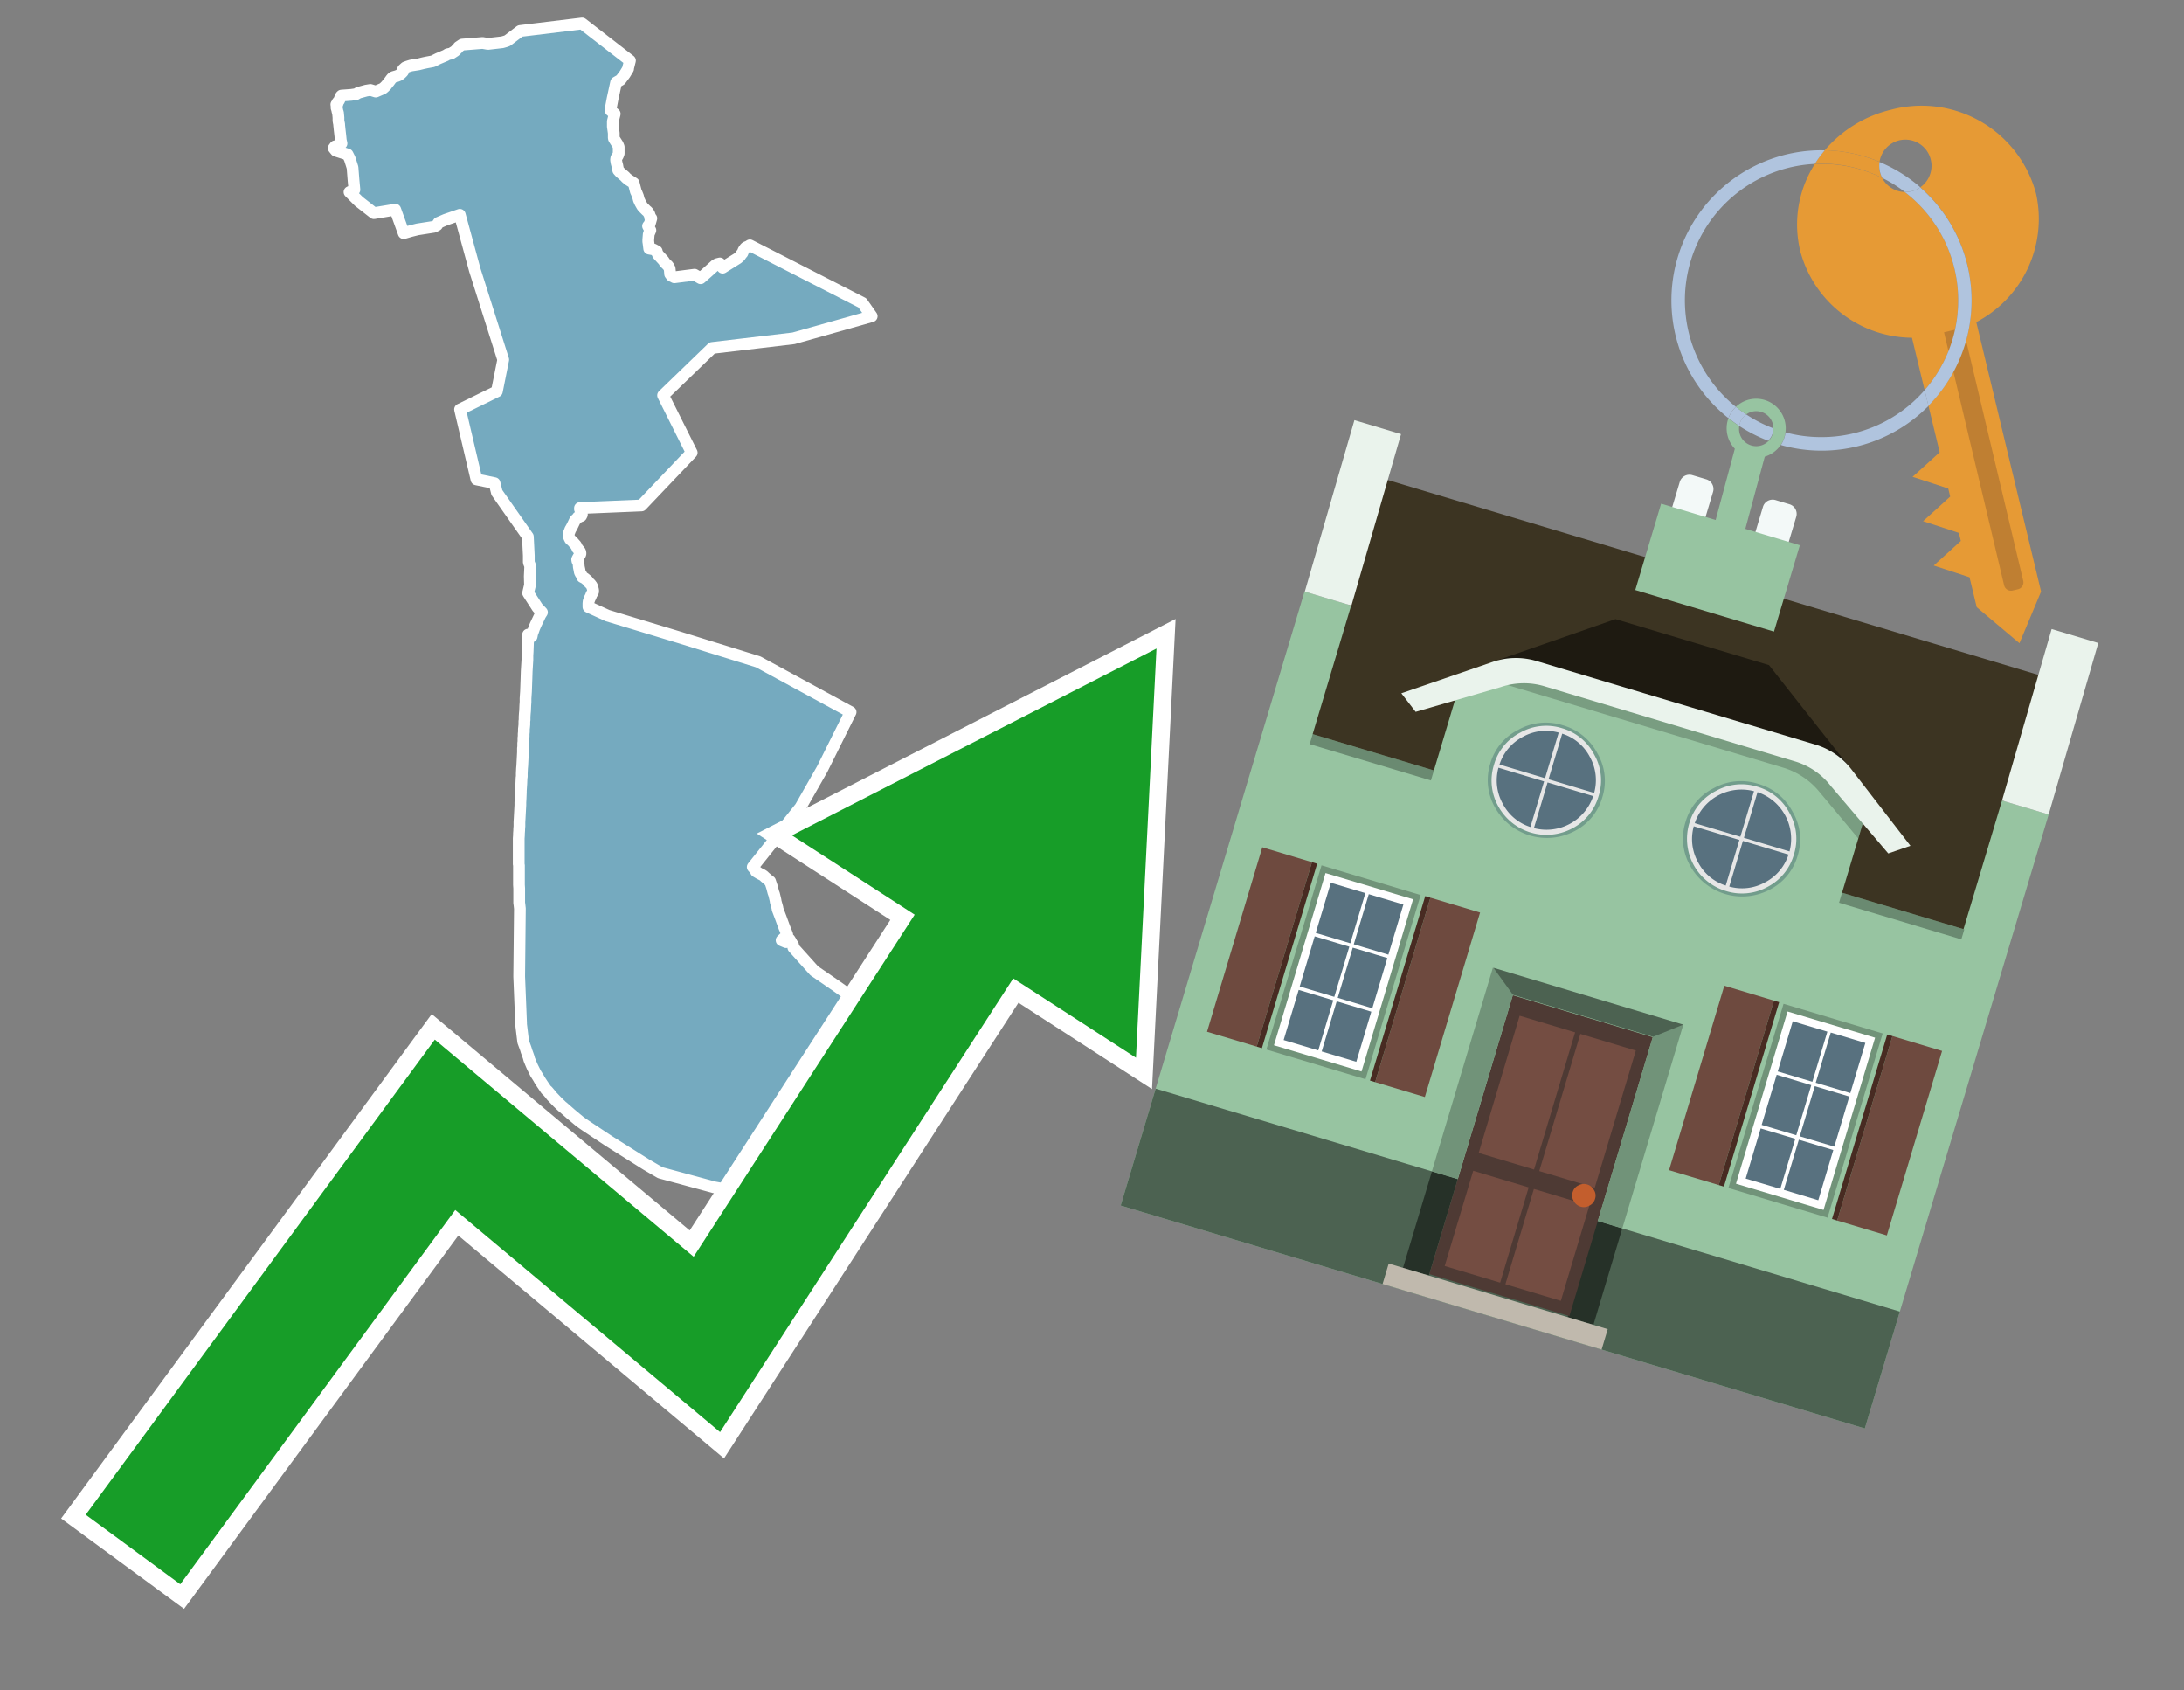 <svg id="Text" xmlns="http://www.w3.org/2000/svg" width="93.05" height="72" viewBox="0 0 93.05 72"><rect x="0" y="0" width="93.05" height="72" fill="#808080" stroke="none"/><polygon points="14.28,6.23 14.44,6.19 14.55,6.11 14.52,5.98 14.5,5.78 14.47,5.52 14.46,5.42 14.45,5.33 14.45,5.28 14.44,5.25 14.42,5.14 14.42,5.01 14.4,4.8 14.38,4.75 14.36,4.65 14.34,4.6 14.34,4.52 14.33,4.45 14.38,4.42 14.38,4.36 14.44,4.29 14.47,4.23 14.5,4.14 14.52,4.1 14.55,4.07 14.96,4.04 15.17,4.01 15.27,3.95 15.6,3.86 15.78,3.83 16.01,3.9 16.31,3.77 16.37,3.72 16.41,3.68 16.46,3.63 16.52,3.55 16.58,3.48 16.66,3.37 16.71,3.31 16.76,3.28 16.9,3.24 17,3.2 17.09,3.13 17.16,3.06 17.18,3.03 17.18,3 17.17,2.96 17.27,2.87 17.38,2.83 17.51,2.79 17.83,2.74 18.03,2.69 18.17,2.66 18.44,2.61 18.66,2.5 18.99,2.36 19.07,2.31 19.22,2.28 19.39,2.17 19.43,2.13 19.46,2.09 19.51,2.05 19.54,2 19.63,1.94 19.69,1.9 20.56,1.83 20.79,1.87 21.4,1.8 21.54,1.76 21.62,1.73 22.16,1.32 24.8,1 26.84,2.58 26.76,2.9 26.76,2.93 26.62,3.16 26.44,3.4 26.25,3.51 26.1,4.2 26.01,4.68 26.02,4.71 26.19,4.85 26.18,4.89 26.11,5.17 26.11,5.22 26.11,5.39 26.12,5.46 26.14,5.6 26.15,5.67 26.15,5.88 26.16,5.91 26.32,6.16 26.36,6.26 26.36,6.38 26.36,6.54 26.32,6.64 26.26,6.73 26.25,6.79 26.25,6.82 26.27,6.94 26.3,7.05 26.31,7.11 26.33,7.21 26.34,7.25 26.42,7.34 26.51,7.42 26.57,7.47 26.64,7.53 26.66,7.56 26.73,7.62 26.81,7.68 26.89,7.73 27,7.8 27.09,8.15 27.12,8.21 27.16,8.31 27.18,8.36 27.22,8.51 27.28,8.64 27.36,8.78 27.4,8.83 27.47,8.9 27.54,8.97 27.59,9.01 27.61,9.04 27.66,9.11 27.69,9.2 27.7,9.27 27.75,9.3 27.71,9.44 27.68,9.54 27.61,9.63 27.67,9.74 27.71,9.81 27.64,9.97 27.62,10.21 27.62,10.29 27.63,10.35 27.66,10.59 27.83,10.62 27.98,10.7 27.99,10.75 28.04,10.85 28.28,11.11 28.31,11.17 28.47,11.33 28.49,11.37 28.53,11.44 28.54,11.54 28.55,11.67 28.61,11.75 28.67,11.78 28.73,11.81 29.59,11.7 29.85,11.85 30.09,11.64 30.48,11.29 30.55,11.25 30.67,11.22 30.79,11.4 31.43,11 31.53,10.91 31.55,10.88 31.6,10.81 31.63,10.78 31.68,10.66 31.75,10.56 31.79,10.53 31.87,10.5 31.95,10.45 36.74,12.9 37.14,13.47 33.81,14.41 30.34,14.82 28.25,16.84 29.47,19.28 27.33,21.53 24.71,21.64 24.71,21.69 24.74,21.73 24.77,21.79 24.79,21.89 24.79,21.92 24.76,21.98 24.62,22.03 24.58,22.09 24.53,22.13 24.5,22.16 24.38,22.41 24.32,22.52 24.3,22.55 24.27,22.63 24.23,22.73 24.22,22.78 24.25,22.89 24.29,22.97 24.4,23.07 24.45,23.13 24.54,23.23 24.59,23.33 24.6,23.36 24.63,23.39 24.7,23.47 24.72,23.51 24.73,23.54 24.73,23.59 24.71,23.64 24.66,23.7 24.61,23.79 24.59,23.83 24.6,23.89 24.62,23.92 24.65,24.01 24.66,24.14 24.67,24.19 24.69,24.28 24.7,24.35 24.71,24.38 24.73,24.42 24.78,24.5 24.81,24.58 24.91,24.63 25.03,24.73 25.05,24.77 25.16,24.88 25.22,24.96 25.23,24.99 25.24,25.03 25.25,25.06 25.26,25.1 25.27,25.13 25.27,25.16 25.27,25.2 25.22,25.29 25.2,25.32 25.17,25.4 25.13,25.48 25.08,25.61 25.07,25.7 25.07,25.73 25.07,25.85 25.88,26.22 28.95,27.15 32.3,28.19 36.24,30.33 35.03,32.76 34.1,34.39 32.07,36.93 32.18,37.05 32.2,37.09 32.21,37.12 32.36,37.21 32.48,37.27 32.54,37.31 32.59,37.36 32.73,37.48 32.76,37.51 32.81,37.54 32.89,37.78 32.95,38.01 32.98,38.09 33.04,38.34 33.05,38.41 33.12,38.66 33.13,38.73 33.27,39.1 33.42,39.51 33.45,39.58 33.54,39.81 33.5,39.86 33.3,40.05 33.49,40.13 33.64,40.01 33.69,40.09 33.75,40.2 33.79,40.25 33.8,40.36 34.69,41.35 35.65,42.01 36,42.26 36.1,42.32 36.55,42.59 36.63,42.64 37.28,43.01 37.59,43.19 37.79,43.31 37.65,43.44 37.36,43.71 37.28,43.75 37.19,43.79 37.15,43.86 37.14,43.9 37.1,43.96 37.06,44.05 37.02,44.11 36.99,44.16 36.96,44.19 36.88,44.3 36.79,44.46 36.74,44.55 36.68,44.67 36.62,44.81 36.54,45.05 36.52,45.1 36.44,45.33 36.43,45.37 36.42,45.4 36.39,45.48 35.76,46.9 35.67,47.06 35.46,47.58 35.21,48.09 34.91,48.16 34.8,48.34 34.76,48.41 33.97,48.38 33.91,48.44 33.87,48.47 33.78,48.5 33.65,48.86 33.31,48.96 33.2,48.81 33.18,48.78 33.03,48.93 32.97,49.02 32.74,49.38 32.51,49.72 32.46,49.79 32.39,49.87 32.43,49.9 32.53,50 32.69,50.06 32.87,50.14 32.59,51 31.81,50.83 30.42,50.57 29.35,50.28 28.13,49.95 27.53,49.6 25.94,48.6 24.96,47.95 24.83,47.86 24.76,47.81 24.68,47.75 24.32,47.45 23.99,47.16 23.95,47.13 23.76,46.95 23.57,46.75 23.5,46.68 23.47,46.64 23.44,46.6 23.33,46.47 23.27,46.42 23.1,46.17 22.99,46 22.94,45.91 22.89,45.83 22.82,45.72 22.75,45.58 22.68,45.44 22.62,45.3 22.55,45.13 22.52,45.02 22.51,44.99 22.46,44.85 22.43,44.77 22.41,44.7 22.39,44.64 22.29,44.37 22.2,43.63 22.2,43.57 22.12,41.59 22.15,38.7 22.13,38.52 22.12,38.46 22.12,38.31 22.12,38.18 22.12,37.94 22.12,37.88 22.12,37.84 22.11,37.69 22.11,37.59 22.11,37.45 22.11,37.15 22.11,37 22.11,36.89 22.11,36.85 22.1,36.82 22.1,36.78 22.1,36.72 22.1,36.67 22.1,36.58 22.1,36.49 22.1,36.43 22.1,36.39 22.1,36.35 22.1,36.28 22.1,36.16 22.1,36.12 22.1,35.86 22.1,35.76 22.1,35.71 22.11,35.57 22.11,35.5 22.12,35.37 22.12,35.32 22.13,35.19 22.13,35.12 22.13,35.02 22.14,34.85 22.17,34.29 22.17,34.18 22.18,34 22.19,33.75 22.19,33.68 22.21,33.38 22.22,33.13 22.23,33.08 22.23,33.04 22.23,32.94 22.24,32.73 22.25,32.62 22.28,32.04 22.28,31.96 22.28,31.92 22.28,31.87 22.29,31.81 22.29,31.75 22.29,31.71 22.29,31.65 22.3,31.6 22.3,31.53 22.3,31.49 22.3,31.43 22.31,31.37 22.31,31.32 22.31,31.26 22.32,31.17 22.32,31.14 22.32,31.09 22.32,31.05 22.33,30.97 22.34,30.86 22.34,30.75 22.34,30.72 22.35,30.66 22.35,30.63 22.35,30.53 22.36,30.38 22.37,30.28 22.38,30.04 22.39,29.9 22.39,29.82 22.39,29.75 22.41,29.46 22.43,28.9 22.44,28.59 22.47,28.1 22.47,28.07 22.47,27.92 22.48,27.76 22.5,27.22 22.5,27.03 22.65,27.11 22.66,27.06 22.68,26.96 22.7,26.92 22.76,26.75 22.82,26.61 23.02,26.19 23.09,26.08 22.9,25.88 22.5,25.26 22.58,24.92 22.57,24.55 22.59,24.11 22.54,23.98 22.53,23.95 22.53,23.67 22.49,22.86 21.17,20.98 21.07,20.58 20.3,20.42 19.6,17.44 21.17,16.67 21.44,15.32 20.23,11.5 19.59,9.15 18.98,9.36 18.68,9.49 18.62,9.59 18.49,9.66 17.79,9.77 17.51,9.84 17.2,9.93 16.84,8.93 15.93,9.08 15.29,8.58 15.25,8.54 15.15,8.44 14.89,8.18 15.1,8.08 15.06,7.65 15.02,7.14 14.98,7.01 14.9,6.76 14.81,6.58 14.31,6.42 14.22,6.31 " fill="#75aabf" stroke="#fff" stroke-linejoin="round" stroke-width="0.5"/><polygon points="49.272 27.624 33.741 35.58 38.97 38.959 29.553 53.529 18.525 44.281 3.652 64.518 7.681 67.479 19.396 51.538 30.678 60.999 43.169 41.673 48.398 45.053 49.272 27.624" fill="none" stroke="#fff" stroke-miterlimit="10" stroke-width="1.5"/><polygon points="49.272 27.624 33.741 35.58 38.97 38.959 29.553 53.529 18.525 44.281 3.652 64.518 7.681 67.479 19.396 51.538 30.678 60.999 43.169 41.673 48.398 45.053 49.272 27.624" fill="#179d28"/><path d="M80.19,7.577a1.16,1.16,0,0,1-.094-.251,1.114,1.114,0,0,1-.018-.429A6.367,6.367,0,0,0,77.743,6.4a5.269,5.269,0,0,0-.423.577c.1,0,.192-.007.288-.007A5.794,5.794,0,0,1,80.19,7.577Z" fill="#e69a35"/><path d="M77.608,6.4A6.394,6.394,0,0,0,73.64,17.81a1.26,1.26,0,0,1,.317-.48A5.821,5.821,0,0,1,77.32,6.981a5.269,5.269,0,0,1,.423-.577Z" fill="#b0c4de"/><path d="M84.2,13.72a4.962,4.962,0,0,0,2.545-5.48,5.047,5.047,0,0,0-6.179-3.566A5.322,5.322,0,0,0,77.743,6.4a6.367,6.367,0,0,1,2.335.493,1.114,1.114,0,1,1,1.736,1.084,6.392,6.392,0,0,1,.347,9.3l.479,1.985-.438.4-.716.648.92.3.6.2.082.341-.438.4-.716.648.92.3.605.2.082.341-.438.4-.716.649.92.3.605.2.307,1.274,1.821,1.534.921-2.2Z" fill="#e69a35"/><path d="M81.154,8.179a1.115,1.115,0,0,1-.964-.6,5.794,5.794,0,0,0-2.582-.6c-.1,0-.192,0-.288.007a4.783,4.783,0,0,0-.625,3.685,4.962,4.962,0,0,0,4.765,3.715L82,16.617a5.82,5.82,0,0,0-.846-8.438Z" fill="#e69a35"/><path d="M74.1,18.142a6.386,6.386,0,0,0,1.232.63.73.73,0,0,0,.224-.527h0a5.783,5.783,0,0,1-1.159-.593A.733.733,0,0,0,74.1,18.142Z" fill="#b0c4de"/><path d="M74.4,17.652q-.228-.152-.44-.322a1.26,1.26,0,0,0-.317.48c.148.117.3.228.46.332A.733.733,0,0,1,74.4,17.652Z" fill="#b0c4de"/><path d="M74.824,16.984a1.257,1.257,0,0,0-.867.346c.141.114.288.222.44.322a.731.731,0,0,1,1.159.593h0a.732.732,0,1,1-1.463,0,.7.7,0,0,1,.007-.1c-.158-.1-.312-.215-.46-.332a1.258,1.258,0,0,0,.273,1.3l-.979,3.635,1.275.341.98-3.639a1.266,1.266,0,0,0,.681-.5,1.249,1.249,0,0,0,.2-.538,1.328,1.328,0,0,0,.012-.168A1.262,1.262,0,0,0,74.824,16.984Z" fill="#97c4a1"/><path d="M85.974,25.1l-.226.053a.3.3,0,0,1-.362-.223l-2.56-10.777.81-.193L86.2,24.736A.3.3,0,0,1,85.974,25.1Z" fill="#bf7f32"/><path d="M80.1,7.326a1.16,1.16,0,0,0,.094.251,5.833,5.833,0,0,1,.964.6,1.137,1.137,0,0,0,.287-.031,1.108,1.108,0,0,0,.373-.167A6.371,6.371,0,0,0,80.078,6.9,1.114,1.114,0,0,0,80.1,7.326Z" fill="#b0c4de"/><path d="M77.608,18.618a5.836,5.836,0,0,1-1.534-.2,1.24,1.24,0,0,1-.2.537,6.4,6.4,0,0,0,6.291-1.666L82,16.617A5.807,5.807,0,0,1,77.608,18.618Z" fill="#b0c4de"/><path d="M81.814,7.981a1.108,1.108,0,0,1-.373.167,1.137,1.137,0,0,1-.287.031A5.82,5.82,0,0,1,82,16.617l.161.667a6.392,6.392,0,0,0-.347-9.3Z" fill="#b0c4de"/><polygon points="83.79 39.753 55.78 31.364 58.988 20.404 86.964 28.783 83.79 39.753 83.79 39.753" fill="#3c3422" fill-rule="evenodd"/><polygon points="81.705 53.32 87.284 34.692 85.297 34.097 83.656 39.575 55.926 31.269 57.567 25.791 55.579 25.196 47.746 51.348 79.451 60.844 81.705 53.32" fill="#97c4a1" fill-rule="evenodd"/><rect x="69.522" y="21.148" width="0.444" height="28.983" transform="translate(15.592 92.226) rotate(-73.326)" opacity="0.3"/><polygon points="87.284 34.692 85.297 34.097 87.411 26.793 89.398 27.388 87.284 34.692 87.284 34.692" fill="#eaf3ec" fill-rule="evenodd"/><polygon points="57.578 25.794 55.591 25.199 57.705 17.896 59.692 18.491 57.578 25.794 57.578 25.794" fill="#eaf3ec" fill-rule="evenodd"/><polygon points="79.451 60.844 80.943 55.865 49.238 46.369 47.747 51.348 79.451 60.844 79.451 60.844" fill="#4c6251" fill-rule="evenodd"/><path d="M71.566,20.528l-.522,1.743,1.418.425.523-1.744a.432.432,0,0,0-.289-.536l-.593-.177A.431.431,0,0,0,71.566,20.528Z" fill="#f3f9f8" fill-rule="evenodd"/><path d="M75.111,21.589l-.522,1.743,1.418.425.522-1.743a.43.43,0,0,0-.289-.536l-.593-.178A.43.43,0,0,0,75.111,21.589Z" fill="#f3f9f8" fill-rule="evenodd"/><polygon points="75.368 28.329 68.829 26.37 63.807 28.121 78.733 32.591 75.368 28.329" fill="#1e1a11"/><polygon points="78.248 32.422 64.442 28.287 62.236 28.998 60.064 36.247 77.453 41.455 79.651 34.116 78.248 32.422" fill="#97c4a1"/><path d="M77.74,32.516S65.088,28.725,65,28.7l-.938.43,11.892,3.562a3.175,3.175,0,0,1,1.532,1l1.685,2.02.327-1.09Z" fill-rule="evenodd" opacity="0.2"/><path d="M77.35,31.716,65.458,28.154a3.041,3.041,0,0,0-1.854.037l-3.9,1.339.611.79,3.626-1.054a3.045,3.045,0,0,1,1.855-.037l10.673,3.2A3.028,3.028,0,0,1,78,33.477l2.45,2.874.945-.325-2.518-3.26A3.036,3.036,0,0,0,77.35,31.716Z" fill="#eaf3ec"/><polygon points="76.683 23.223 70.773 21.453 69.671 25.132 75.581 26.902 76.683 23.223 76.683 23.223" fill="#97c4a1" fill-rule="evenodd"/><g id="Symbol_9_0_Layer2_0_MEMBER_8_MEMBER_21_MEMBER_0_FILL" data-name="Symbol 9 0 Layer2 0 MEMBER 8 MEMBER 21 MEMBER 0 FILL"><path d="M66.584,30.892a2.39,2.39,0,0,0-1.891.189,2.317,2.317,0,0,0-1.2,1.448A2.345,2.345,0,0,0,63.7,34.4a2.528,2.528,0,0,0,3.367,1.008,2.339,2.339,0,0,0,1.2-1.447,2.313,2.313,0,0,0-.208-1.87A2.394,2.394,0,0,0,66.584,30.892Z" fill="#729d8c"/></g><g id="Symbol_9_0_Layer2_0_MEMBER_8_MEMBER_21_MEMBER_1_FILL" data-name="Symbol 9 0 Layer2 0 MEMBER 8 MEMBER 21 MEMBER 1 FILL"><path d="M66.547,31.016a2.241,2.241,0,0,0-1.769.185,2.213,2.213,0,0,0-1.127,1.376,2.239,2.239,0,0,0,.185,1.768,2.341,2.341,0,0,0,3.145.942,2.234,2.234,0,0,0,1.126-1.376,2.207,2.207,0,0,0-.185-1.768A2.237,2.237,0,0,0,66.547,31.016Z" fill="#e6e6e6"/></g><g id="Symbol_9_0_Layer2_0_MEMBER_8_MEMBER_21_MEMBER_2_MEMBER_0_FILL" data-name="Symbol 9 0 Layer2 0 MEMBER 8 MEMBER 21 MEMBER 2 MEMBER 0 FILL"><path d="M65.787,33.284,63.843,32.7a2.036,2.036,0,0,0,.186,1.539,2.015,2.015,0,0,0,1.175.986Z" fill="#58717f"/></g><g id="Symbol_9_0_Layer2_0_MEMBER_8_MEMBER_21_MEMBER_2_MEMBER_1_FILL" data-name="Symbol 9 0 Layer2 0 MEMBER 8 MEMBER 21 MEMBER 2 MEMBER 1 FILL"><path d="M65.827,33.148l.582-1.944a2.01,2.01,0,0,0-1.523.178,2.037,2.037,0,0,0-1,1.183Z" fill="#58717f"/></g><g id="Symbol_9_0_Layer2_0_MEMBER_8_MEMBER_21_MEMBER_2_MEMBER_2_FILL" data-name="Symbol 9 0 Layer2 0 MEMBER 8 MEMBER 21 MEMBER 2 MEMBER 2 FILL"><path d="M67.878,33.91l-1.943-.582-.582,1.944a2.1,2.1,0,0,0,2.525-1.362Z" fill="#58717f"/></g><g id="Symbol_9_0_Layer2_0_MEMBER_8_MEMBER_21_MEMBER_2_MEMBER_3_FILL" data-name="Symbol 9 0 Layer2 0 MEMBER 8 MEMBER 21 MEMBER 2 MEMBER 3 FILL"><path d="M66.558,31.249l-.582,1.943,1.943.582a2.031,2.031,0,0,0-.186-1.539A2.009,2.009,0,0,0,66.558,31.249Z" fill="#58717f"/></g><g id="Symbol_9_0_Layer2_0_MEMBER_8_MEMBER_21_MEMBER_0_FILL-2" data-name="Symbol 9 0 Layer2 0 MEMBER 8 MEMBER 21 MEMBER 0 FILL"><path d="M74.9,33.384a2.4,2.4,0,0,0-1.891.189,2.316,2.316,0,0,0-1.2,1.448,2.341,2.341,0,0,0,.209,1.87A2.527,2.527,0,0,0,75.387,37.9a2.345,2.345,0,0,0,1.2-1.447,2.314,2.314,0,0,0-.209-1.87A2.389,2.389,0,0,0,74.9,33.384Z" fill="#729d8c"/></g><g id="Symbol_9_0_Layer2_0_MEMBER_8_MEMBER_21_MEMBER_1_FILL-2" data-name="Symbol 9 0 Layer2 0 MEMBER 8 MEMBER 21 MEMBER 1 FILL"><path d="M74.867,33.508a2.239,2.239,0,0,0-1.768.185,2.21,2.21,0,0,0-1.127,1.376,2.316,2.316,0,0,0,1.564,2.883,2.261,2.261,0,0,0,1.765-.173A2.237,2.237,0,0,0,76.428,36.4a2.209,2.209,0,0,0-.185-1.769A2.239,2.239,0,0,0,74.867,33.508Z" fill="#e6e6e6"/></g><g id="Symbol_9_0_Layer2_0_MEMBER_8_MEMBER_21_MEMBER_2_MEMBER_0_FILL-2" data-name="Symbol 9 0 Layer2 0 MEMBER 8 MEMBER 21 MEMBER 2 MEMBER 0 FILL"><path d="M74.107,35.776l-1.943-.582a2.031,2.031,0,0,0,.186,1.539,2.009,2.009,0,0,0,1.175.986Z" fill="#58717f"/></g><g id="Symbol_9_0_Layer2_0_MEMBER_8_MEMBER_21_MEMBER_2_MEMBER_1_FILL-2" data-name="Symbol 9 0 Layer2 0 MEMBER 8 MEMBER 21 MEMBER 2 MEMBER 1 FILL"><path d="M74.148,35.64,74.73,33.7a2.1,2.1,0,0,0-2.525,1.362Z" fill="#58717f"/></g><g id="Symbol_9_0_Layer2_0_MEMBER_8_MEMBER_21_MEMBER_2_MEMBER_2_FILL-2" data-name="Symbol 9 0 Layer2 0 MEMBER 8 MEMBER 21 MEMBER 2 MEMBER 2 FILL"><path d="M76.2,36.4l-1.943-.582-.582,1.944a2.015,2.015,0,0,0,1.523-.178A2.036,2.036,0,0,0,76.2,36.4Z" fill="#58717f"/></g><g id="Symbol_9_0_Layer2_0_MEMBER_8_MEMBER_21_MEMBER_2_MEMBER_3_FILL-2" data-name="Symbol 9 0 Layer2 0 MEMBER 8 MEMBER 21 MEMBER 2 MEMBER 3 FILL"><path d="M74.879,33.741,74.3,35.684l1.943.582a2.1,2.1,0,0,0-1.361-2.525Z" fill="#58717f"/></g><polygon points="51.426 43.946 53.542 44.58 55.896 36.723 53.78 36.089 51.426 43.946 51.426 43.946" fill="#6e4a3f" fill-rule="evenodd"/><polygon points="53.542 44.58 53.764 44.647 56.117 36.789 55.896 36.723 53.542 44.58 53.542 44.58" fill="#482b22" fill-rule="evenodd"/><polygon points="60.706 46.726 58.59 46.092 60.943 38.235 63.059 38.868 60.706 46.726 60.706 46.726" fill="#6e4a3f" fill-rule="evenodd"/><polygon points="58.59 46.092 58.368 46.026 60.722 38.168 60.943 38.235 58.59 46.092 58.59 46.092" fill="#482b22" fill-rule="evenodd"/><rect x="53.146" y="39.209" width="8.19" height="4.408" transform="translate(1.145 84.365) rotate(-73.326)" fill="#719379"/><polygon points="60.205 38.304 56.474 37.187 54.277 44.522 58.008 45.639 60.205 38.304 60.205 38.304" fill="#fff" fill-rule="evenodd"/><path d="M59.792,38.527l-.64,2.136-1.474-.442.639-2.135,1.475.441Zm-1.621-.485-.64,2.136-1.474-.442L56.7,37.6l1.474.442Zm-2.158,1.84,1.475.441-.64,2.136-1.474-.441.639-2.136Zm-.683,2.282,1.474.441-.639,2.136L54.69,44.3l.64-2.135Zm.981,2.621.639-2.136,1.475.442-.64,2.135-1.474-.441Zm2.158-1.84L56.994,42.5l.64-2.136,1.474.442-.639,2.136Z" fill="#58717f" fill-rule="evenodd"/><polygon points="80.39 52.621 78.274 51.988 80.628 44.13 82.743 44.764 80.39 52.621 80.39 52.621" fill="#6e4a3f" fill-rule="evenodd"/><polygon points="78.274 51.988 78.053 51.921 80.406 44.064 80.628 44.13 78.274 51.988 78.274 51.988" fill="#482b22" fill-rule="evenodd"/><polygon points="71.111 49.842 73.227 50.476 75.58 42.619 73.464 41.985 71.111 49.842 71.111 49.842" fill="#6e4a3f" fill-rule="evenodd"/><polygon points="73.227 50.476 73.448 50.542 75.802 42.685 75.58 42.619 73.227 50.476 73.227 50.476" fill="#482b22" fill-rule="evenodd"/><rect x="72.83" y="45.105" width="8.19" height="4.408" transform="translate(9.534 107.426) rotate(-73.326)" fill="#719379"/><polygon points="76.159 43.083 79.889 44.2 77.692 51.535 73.962 50.418 76.159 43.083 76.159 43.083" fill="#fff" fill-rule="evenodd"/><path d="M76.381,43.5l1.475.442-.64,2.135-1.475-.441.64-2.136ZM78,43.981l1.474.442-.64,2.136-1.474-.442L78,43.981Zm.791,2.724-.64,2.135L76.679,48.4l.64-2.136,1.474.442Zm-.684,2.282-.639,2.135L76,50.68l.64-2.135,1.474.442Zm-2.26,1.65L74.375,50.2l.639-2.135,1.475.441-.64,2.136Zm-.791-2.724.64-2.135,1.474.441-.639,2.136-1.475-.442Z" fill="#58717f" fill-rule="evenodd"/><polygon points="67.888 56.431 69.118 52.323 68.019 51.994 66.789 56.102 67.888 56.431 67.888 56.431" fill="#263128" fill-rule="evenodd"/><polygon points="60.877 54.331 62.108 50.223 61.007 49.894 59.776 54.002 60.877 54.331 60.877 54.331" fill="#263128" fill-rule="evenodd"/><g id="Symbol_9_0_Layer2_0_MEMBER_8_MEMBER_12_MEMBER_0_FILL" data-name="Symbol 9 0 Layer2 0 MEMBER 8 MEMBER 12 MEMBER 0 FILL"><path d="M70.418,44.178l-5.965-1.786L60.9,54.27l5.964,1.786Z" fill="#4e3a34"/></g><g id="Symbol_9_0_Layer2_0_MEMBER_8_MEMBER_12_MEMBER_1_MEMBER_0_FILL" data-name="Symbol 9 0 Layer2 0 MEMBER 8 MEMBER 12 MEMBER 1 MEMBER 0 FILL"><path d="M65.358,49.815l1.75-5.843-2.363-.708L63,49.107Z" fill="#744d42"/></g><g id="Symbol_9_0_Layer2_0_MEMBER_8_MEMBER_12_MEMBER_1_MEMBER_1_FILL" data-name="Symbol 9 0 Layer2 0 MEMBER 8 MEMBER 12 MEMBER 1 MEMBER 1 FILL"><path d="M67.331,44.039l-1.75,5.842,2.364.708,1.75-5.842Z" fill="#744d42"/></g><g id="Symbol_9_0_Layer2_0_MEMBER_8_MEMBER_12_MEMBER_2_MEMBER_0_FILL" data-name="Symbol 9 0 Layer2 0 MEMBER 8 MEMBER 12 MEMBER 2 MEMBER 0 FILL"><path d="M63.915,54.633l1.215-4.058-2.363-.707-1.215,4.057Z" fill="#744d42"/></g><g id="Symbol_9_0_Layer2_0_MEMBER_8_MEMBER_12_MEMBER_2_MEMBER_1_FILL" data-name="Symbol 9 0 Layer2 0 MEMBER 8 MEMBER 12 MEMBER 2 MEMBER 1 FILL"><path d="M66.5,55.407l1.215-4.057-2.363-.708L64.138,54.7Z" fill="#744d42"/></g><g id="Symbol_9_0_Layer2_0_MEMBER_8_MEMBER_13_FILL" data-name="Symbol 9 0 Layer2 0 MEMBER 8 MEMBER 13 FILL"><path d="M67.959,51.058a.439.439,0,0,0-.045-.367.487.487,0,0,0-.669-.2.445.445,0,0,0-.239.282.457.457,0,0,0,.041.378.481.481,0,0,0,.293.242.459.459,0,0,0,.377-.042A.453.453,0,0,0,67.959,51.058Z" fill="#c35e2d"/></g><g id="Symbol_9_0_Layer2_0_MEMBER_8_MEMBER_14_FILL" data-name="Symbol 9 0 Layer2 0 MEMBER 8 MEMBER 14 FILL"><path d="M64.557,42.047l-.951-.833-2.6,8.68,1.1.329Z" fill="#719379"/></g><g id="Symbol_9_0_Layer2_0_MEMBER_8_MEMBER_15_FILL" data-name="Symbol 9 0 Layer2 0 MEMBER 8 MEMBER 15 FILL"><path d="M71.718,43.643l-1.2.19L68.072,52.01l1.046.313Z" fill="#719379"/></g><g id="Symbol_9_0_Layer2_0_MEMBER_8_MEMBER_16_FILL" data-name="Symbol 9 0 Layer2 0 MEMBER 8 MEMBER 16 FILL"><path d="M63.627,41.22l.836,1.156,5.961,1.786,1.294-.519Z" fill="#4c6251"/></g><polygon points="58.905 54.69 59.166 53.819 68.498 56.614 68.237 57.485 58.905 54.69 58.905 54.69" fill="#c0b9ad" fill-rule="evenodd"/></svg>